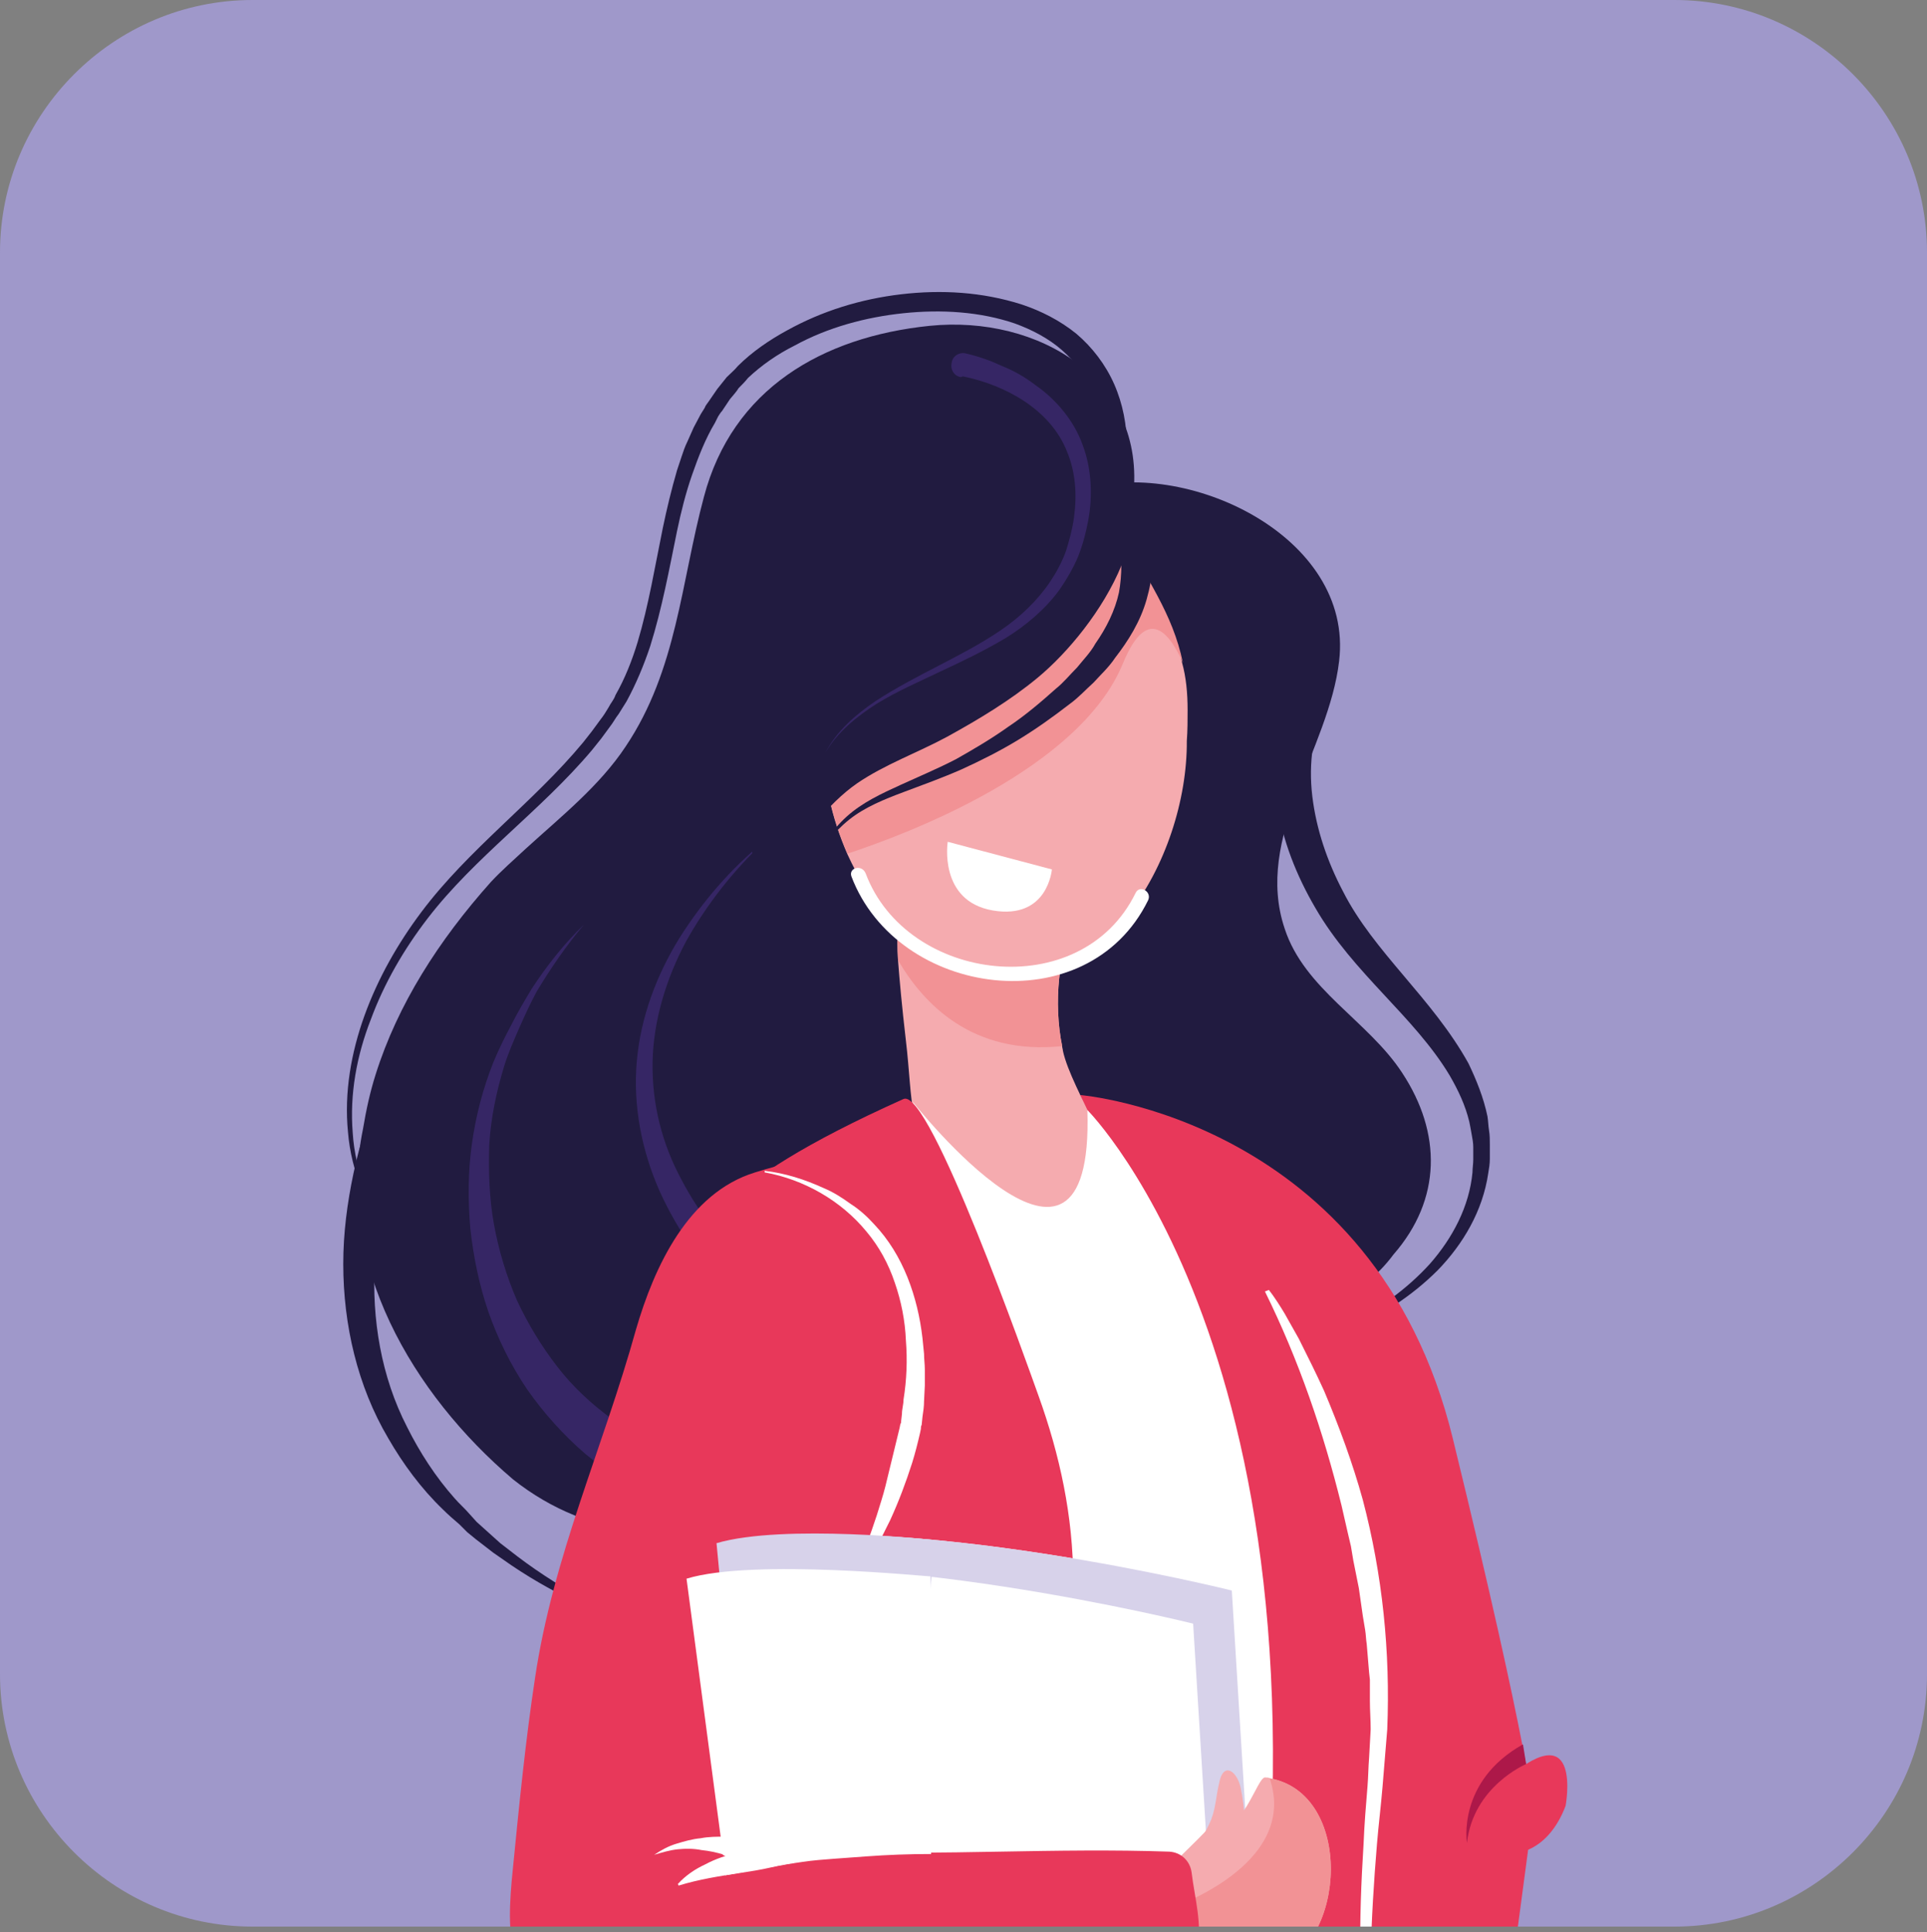 <?xml version="1.0" encoding="utf-8"?>
<!-- Generator: Adobe Illustrator 24.0.3, SVG Export Plug-In . SVG Version: 6.00 Build 0)  -->
<svg version="1.1" xmlns="http://www.w3.org/2000/svg" xmlns:xlink="http://www.w3.org/1999/xlink" x="0px" y="0px"
	 viewBox="0 0 244.2 244.9" style="enable-background:new 0 0 244.2 244.9;" xml:space="preserve">
<rect x="0" y="0" width="244.2" height="244.9" fill="#808080" stroke="none"/>
<style type="text/css">
	.st0{display:none;}
	.st1{display:inline;}
	.st2{clip-path:url(#SVGID_2_);}
	.st3{fill:url(#SVGID_5_);}
	.st4{fill:#FFFFFF;}
	.st5{clip-path:url(#SVGID_7_);}
	.st6{fill:url(#SVGID_10_);}
	.st7{fill:#564596;}
	.st8{fill:#6F65AB;}
	.st9{fill:#4C3B8F;}
	.st10{fill:#E7E3F2;}
	.st11{fill:#E4E4E3;}
	.st12{fill:#E72559;}
	.st13{fill:#061D28;}
	.st14{fill:#FFFFFF;stroke:#9E9E9E;stroke-width:0.5;stroke-miterlimit:10;}
	.st15{fill:none;stroke:#1B81C4;stroke-width:3;stroke-miterlimit:10;}
	.st16{fill:#1B81C4;}
	.st17{fill:none;stroke:#1B81C4;stroke-miterlimit:10;}
	.st18{fill:#1B81C4;stroke:#1B81C4;stroke-miterlimit:10;}
	.st19{fill:none;stroke:#FFFFFF;stroke-width:0.879;stroke-miterlimit:10;}
	.st20{fill:none;stroke:#1B81C4;stroke-width:0.938;stroke-miterlimit:10;}
	.st21{fill:none;stroke:#1B81C4;stroke-width:0.782;stroke-miterlimit:10;}
	.st22{opacity:0.25;fill:#1B81C4;}
	.st23{fill:none;stroke:#061D28;stroke-width:0.788;stroke-miterlimit:10;}
	.st24{fill:none;stroke:#FFFFFF;stroke-width:2;stroke-miterlimit:10;}
	.st25{opacity:0.89;fill:#061D28;}
	.st26{fill:none;stroke:#000000;stroke-miterlimit:10;}
	.st27{clip-path:url(#SVGID_12_);}
	.st28{fill:none;stroke:#C4C4C4;stroke-width:0.909;stroke-miterlimit:10;}
	.st29{fill:#78549E;}
	.st30{fill:#E55264;}
	.st31{fill:#EB583F;}
	.st32{fill:#078ACC;}
	.st33{fill:#E8385A;}
	.st34{fill:#D5D0E9;}
	.st35{fill:#2D2764;}
	.st36{fill:#211B40;}
	.st37{fill:#362665;}
	.st38{fill:#32BAD2;}
	.st39{fill:#11878D;}
	.st40{fill:#F5AAAE;}
	.st41{fill:#F18F94;}
	.st42{fill:#44348B;}
	.st43{fill:#532A85;}
	.st44{fill:#FCCA25;}
	.st45{fill:#F7A715;}
	.st46{fill:url(#SVGID_15_);}
	.st47{fill:#EAE5F4;}
	.st48{fill:#315AA6;}
	.st49{fill:#FFFEFE;}
	.st50{fill:#4474B9;}
	.st51{fill:#F7B8A4;}
	.st52{fill:#736CB0;}
	.st53{fill:#44358C;}
	.st54{fill:#F3998E;}
	.st55{fill:#E1D7EC;}
	.st56{fill:#3E2256;}
	.st57{fill:#FDCB24;}
	.st58{fill:#FBBA10;}
	.st59{fill:#F5ABAF;}
	.st60{fill:#F29295;}
	.st61{fill:#9173B1;}
	.st62{fill:#241F3F;}
	.st63{fill:#ACA8D4;}
	.st64{fill:#4E4B69;}
	.st65{fill:url(#SVGID_16_);}
	.st66{fill:#BCE0E0;}
	.st67{fill:#4D3B90;}
	.st68{fill:#614D9B;}
	.st69{fill:#7E6EB0;}
	.st70{fill:#BD2851;}
	.st71{fill:#E0F1F2;}
	.st72{fill:#EF8D21;}
	.st73{fill:#9F98CA;}
	.st74{fill:url(#SVGID_17_);}
	.st75{fill:#2F2764;}
	.st76{fill:#282556;}
	.st77{fill:#D6D2EA;}
	.st78{fill:#E8395A;}
	.st79{fill:#FBC923;}
	.st80{fill:#42C0EF;}
	.st81{fill:#574D9B;}
	.st82{fill:#726BAE;}
	.st83{fill:#54519E;}
	.st84{fill:#F8E221;}
	.st85{fill:#574595;}
	.st86{fill:#6BC6DF;}
	.st87{fill:#BB2851;}
	.st88{fill:#F7A516;}
	.st89{fill:#2FBAD0;}
	.st90{fill:#40C0EE;}
	.st91{fill:#AC1849;}
	.st92{fill:#13A3D7;}
	.st93{fill:#5B57A2;}
	.st94{fill:#2A2F72;}
	.st95{fill:#4C55A1;}
	.st96{fill:#231F3E;}
	.st97{fill:#F29195;}
	.st98{fill:#514C67;}
	.st99{fill:#45338A;}
	.st100{fill:#362564;}
	.st101{fill:#ECF2FB;}
	.st102{fill:#AB9BCB;}
	.st103{fill:#DBCBE5;}
	.st104{fill:#522C86;}
	.st105{fill:#3B66AF;}
	.st106{fill:#60519D;}
	.st107{fill:none;stroke:#78549E;stroke-width:5;stroke-miterlimit:10;}
	.st108{fill:#F18A7E;}
	.st109{clip-path:url(#SVGID_19_);}
	.st110{fill:#FAB722;}
	.st111{fill:#47509E;}
	.st112{fill:#3B76BB;}
	.st113{fill:#223973;}
	.st114{fill:#B3573D;}
	.st115{fill:#94412C;}
	.st116{fill:#E84531;}
	.st117{fill:#372D5E;}
	.st118{fill:#2DB1E7;}
	.st119{clip-path:url(#SVGID_21_);}
	.st120{fill:#0B6A9C;}
	.st121{fill:#AD1849;}
	.st122{fill:#524C66;}
	.st123{fill:#3977BC;}
	.st124{fill:#55519E;}
	.st125{clip-path:url(#SVGID_23_);}
	.st126{fill:#232D5C;}
	.st127{fill:#2F3C82;}
	.st128{fill:#45338B;}
	.st129{fill:#D7D2EA;}
	.st130{fill:url(#SVGID_24_);}
	.st131{fill:#736DB0;}
	.st132{clip-path:url(#SVGID_26_);}
	.st133{clip-path:url(#SVGID_28_);}
	.st134{clip-path:url(#SVGID_30_);}
	.st135{clip-path:url(#SVGID_32_);}
	.st136{clip-path:url(#SVGID_34_);}
	.st137{clip-path:url(#SVGID_36_);}
	.st138{fill:none;}
	.st139{clip-path:url(#SVGID_38_);}
	.st140{clip-path:url(#SVGID_40_);}
	.st141{clip-path:url(#SVGID_42_);}
	.st142{fill:url(#SVGID_43_);}
	.st143{clip-path:url(#SVGID_45_);}
	.st144{clip-path:url(#SVGID_47_);}
	.st145{clip-path:url(#SVGID_49_);}
	.st146{clip-path:url(#SVGID_51_);}
	.st147{fill:url(#SVGID_52_);}
	.st148{clip-path:url(#SVGID_54_);}
	.st149{fill:none;stroke:#78549E;stroke-miterlimit:10;}
	.st150{fill:url(#SVGID_57_);}
	.st151{clip-path:url(#SVGID_59_);}
	.st152{fill:url(#SVGID_60_);}
	.st153{clip-path:url(#SVGID_62_);}
	.st154{fill:url(#SVGID_63_);}
	.st155{clip-path:url(#SVGID_65_);}
	.st156{fill:#C7C6C6;}
	.st157{fill:none;stroke:#FFFFFF;stroke-width:3;stroke-miterlimit:10;}
	.st158{fill:url(#SVGID_66_);}
	.st159{clip-path:url(#SVGID_68_);}
	.st160{fill:url(#SVGID_69_);}
	.st161{clip-path:url(#SVGID_71_);}
	.st162{fill:url(#SVGID_72_);}
	.st163{clip-path:url(#SVGID_74_);}
	.st164{fill:url(#SVGID_75_);}
	.st165{clip-path:url(#SVGID_77_);}
	.st166{fill:none;stroke:#D8D8D8;stroke-miterlimit:10;}
	.st167{fill:none;stroke:#78549E;stroke-width:1.4;stroke-miterlimit:10;}
	.st168{fill:#FFFFFF;stroke:#D8D8D8;stroke-miterlimit:10;}
	.st169{fill-rule:evenodd;clip-rule:evenodd;fill:#78549E;}
	.st170{clip-path:url(#SVGID_79_);}
	.st171{clip-path:url(#SVGID_81_);}
</style>
<g id="people_layer_2">
</g>
<g id="People_layer_1" class="st0">
</g>
<g id="Main_design">
	<g>
		<path class="st73" d="M212.2,244.2H32c-17.6,0-32-14.4-32-32V32C0,14.4,14.4,0,32,0h180.2c17.6,0,32,14.4,32,32v180.2
			C244.2,229.8,229.8,244.2,212.2,244.2z"/>
		<g>
			<defs>
				<rect id="SVGID_78_" x="7.8" y="9.6" width="234.6" height="234.6"/>
			</defs>
			<clipPath id="SVGID_2_">
				<use xlink:href="#SVGID_78_"  style="overflow:visible;"/>
			</clipPath>
			<g class="st2">
				<path class="st36" d="M48.4,137.5c-0.5,1-0.8,1.9-1.2,2.8c-0.3,0.9-0.7,1.8-0.9,2.8c-0.6,1.8-1.1,3.7-1.5,5.6
					c-0.8,3.8-1.3,7.6-1.3,11.5c0,7.7,1.8,15.5,5.7,22.1c1.9,3.3,4.2,6.4,6.9,9c0.7,0.7,1.4,1.3,2.1,1.9l1,1l1.1,0.9l2.2,1.7
					l2.3,1.6c6.2,4.2,13.1,7.1,20.2,9.4c-6.9-2.7-13.6-6.1-19.4-10.5l-2.2-1.7l-2-1.8l-1-0.9l-0.9-1c-0.6-0.7-1.3-1.3-1.9-2
					c-2.4-2.7-4.4-5.8-6-9c-3.3-6.4-4.5-13.7-4.1-20.8c0.2-3.6,0.8-7.1,1.8-10.5c0.5-1.7,1-3.4,1.7-5.1c0.3-0.8,0.6-1.6,1-2.5
					c0.3-0.8,0.7-1.6,1.1-2.3L48.4,137.5z"/>
				<path class="st36" d="M163.3,87.1c-1.8,4.7-2.2,9.8-1.5,14.6c0.7,4.8,2.5,9.3,4.9,13.4c4.8,8.3,12.5,13.7,17,21.2
					c1.1,1.9,2,3.8,2.5,5.9c0.1,0.5,0.2,1,0.3,1.6c0.1,0.5,0.2,1.1,0.2,1.6l0,1.6c0,0.5-0.1,1.1-0.1,1.6c-0.4,4.3-2.5,8.3-5.4,11.6
					c-3,3.3-6.7,5.9-10.7,7.9c-4,2-8.3,3.5-12.7,4.5c4.4-0.8,8.8-2.1,13-4c4.2-1.8,8.1-4.3,11.4-7.6c3.2-3.3,5.7-7.5,6.4-12.3
					c0.1-0.6,0.2-1.2,0.2-1.8l0-1.8c0-0.6,0-1.2-0.1-1.8c-0.1-0.6-0.1-1.2-0.2-1.8c-0.5-2.4-1.4-4.6-2.4-6.7
					c-4.6-8.3-12-14.1-15.9-21.8c-2-3.8-3.4-7.9-3.9-12.1c-0.5-4.2,0.1-8.3,1.8-12c0.6-1.3,0-2.8-1.3-3.4c-1.3-0.6-2.8,0-3.4,1.3
					C163.3,87,163.3,87.1,163.3,87.1L163.3,87.1z"/>
				<path class="st36" d="M122.3,88.3c4-3.7,9.2-5.7,12.9-10c3.8-4.4,7.7-9.4,8.4-15.3c1.7-14.9-12-23.1-25.8-21.7
					c-13.6,1.4-25,8-28.6,21.7c-2.9,10.8-3.4,21.9-9.9,31.6c-3.3,5-8.2,8.9-12.7,13c-1.5,1.4-3,2.7-4.4,4.2
					c-6.6,7.4-11.8,15.5-14.6,24.4c-0.7,2.2-1.2,4.5-1.6,6.9c-3.5,17,6.3,33.6,19,44.4c9.8,7.8,22.5,8.8,32.3,2.9
					c16.7-10.8,15.7-31.4,21.1-47.5c0.9-3,1.9-5.9,2.8-8.7c0.3-2.1,0.4-4.1,0.3-6.2c-0.5-11.1-6.5-21.6-3.1-32.9
					C119.3,91.8,121.2,90.2,122.3,88.3z"/>
				<path class="st36" d="M117.9,140.3l2.7-8.7l0.1-0.2l0-0.2c0.3-2.1,0.4-4.2,0.3-6.3c-0.1-2.1-0.4-4.2-0.8-6.1
					c-0.7-4-1.8-7.8-2.6-11.6c-0.8-3.8-1.2-7.5-0.8-11.2c0.1-0.9,0.2-1.8,0.5-2.7c0.2-0.9,0.4-1.7,0.8-2.5c0.4-0.8,0.8-1.5,1.4-2.3
					c0.5-0.8,1.2-1.6,1.8-2.6l-0.3,0.4c3.3-3.2,8.1-5.2,11.9-9.1c1-1,1.7-2,2.5-2.9c0.8-1,1.6-2,2.3-3c1.5-2.1,2.8-4.4,3.8-6.9
					c0.5-1.2,0.8-2.6,1-3.9c0.1-0.7,0.1-1.3,0.2-2c0-0.7,0.1-1.3,0.1-2c0-2.6-0.5-5.3-1.6-7.8c-1.1-2.5-2.8-4.7-4.8-6.4
					c-2.1-1.7-4.5-2.9-6.9-3.7c-5-1.6-10.2-1.9-15.3-1.3c-5.1,0.6-10,2.1-14.5,4.6c-2.2,1.2-4.4,2.7-6.2,4.5
					c-0.4,0.5-0.9,0.9-1.4,1.4c-0.4,0.5-0.8,1-1.2,1.5l-1.1,1.6c-0.2,0.3-0.4,0.5-0.5,0.8l-0.5,0.8c-0.3,0.6-0.6,1.1-0.9,1.7
					l-0.8,1.8c-0.3,0.6-0.5,1.2-0.7,1.8c-0.2,0.6-0.4,1.2-0.6,1.8c-0.7,2.4-1.3,4.9-1.8,7.3c-1,4.9-1.8,9.8-3.2,14.5
					c-0.7,2.3-1.6,4.6-2.8,6.7c-0.2,0.6-0.6,1-0.9,1.6c-0.3,0.5-0.6,1-1,1.5l-1.1,1.5l-1.1,1.4c-6.3,7.6-14.5,13.5-20.5,21.5
					c-3,4-5.5,8.4-7.2,13.1c-1.7,4.7-2.6,9.8-2.1,14.8c0.4,5,2.5,9.8,5.3,13.9c2.8,4.1,6.3,7.8,10,11.1l0,0c1.6,1.9,3,4,4,6.3
					c1,2.3,1.6,4.8,1.7,7.3c-0.1-2.5-0.7-5-1.6-7.3c-1-2.3-2.4-4.4-4-6.4l0,0l0,0c-3.7-3.3-7.1-7-9.8-11.1c-2.7-4.1-4.7-8.8-5-13.7
					c-0.4-4.9,0.5-9.8,2.3-14.4c1.7-4.6,4.2-8.9,7.2-12.8c6-7.8,14.3-13.6,20.8-21.3l1.2-1.5l1.1-1.5c0.4-0.5,0.7-1.1,1.1-1.6
					c0.3-0.5,0.7-1.1,1-1.6c1.2-2.2,2.2-4.6,3-7c1.5-4.8,2.4-9.7,3.4-14.6c0.5-2.4,1.1-4.8,1.9-7.1c0.8-2.3,1.7-4.6,2.9-6.6l0.4-0.8
					c0.2-0.3,0.3-0.5,0.5-0.7l1-1.5c0.4-0.5,0.8-0.9,1.1-1.4c0.4-0.4,0.8-0.8,1.2-1.3c1.7-1.6,3.7-3,5.9-4.1c4.2-2.3,9-3.6,13.8-4.1
					c4.8-0.5,9.7-0.2,14.1,1.3c2.2,0.8,4.3,1.9,6,3.4c1.7,1.5,3.1,3.3,4,5.4c0.9,2.1,1.3,4.4,1.3,6.7c0,0.6,0,1.2-0.1,1.8
					c0,0.6-0.1,1.2-0.2,1.7c-0.2,1.1-0.5,2.2-0.9,3.3c-0.8,2.1-2,4.2-3.5,6.1c-0.7,1-1.5,1.9-2.2,2.8c-0.8,0.9-1.6,1.9-2.4,2.7
					c-3.2,3.3-7.9,5.2-11.9,8.8l-0.2,0.2l-0.1,0.3c-0.8,1.4-2.3,3-3.3,5c-0.5,1-0.8,2.1-1.1,3.1c-0.3,1-0.4,2.1-0.6,3.1
					c-0.5,4.2-0.1,8.4,0.7,12.4c0.8,4,1.8,7.8,2.4,11.6c0.3,1.9,0.5,3.8,0.6,5.6c0.1,1.8-0.1,3.7-0.3,5.6l0.1-0.4l-2.8,8.7
					L117.9,140.3z"/>
				<path class="st37" d="M96.8,106.7c-4.2,3.4-7.8,7.6-10.7,12.2c-2.9,4.7-4.9,10-5.4,15.6c-0.5,5.6,0.6,11.3,2.9,16.5
					c2.3,5.1,5.7,9.8,9.5,13.8c0.8,0.8,2.1,0.9,2.9,0.1c0.8-0.8,0.9-2.1,0.1-2.9c0,0-0.1-0.1-0.1-0.1c-3.8-3.6-7.2-7.7-9.6-12.3
					c-2.5-4.6-3.8-9.7-3.7-15c0.1-5.2,1.7-10.5,4.2-15.2C89.5,114.7,92.9,110.4,96.8,106.7z"/>
				<path class="st37" d="M74,117.2c-2.5,2.4-4.7,5.2-6.6,8.1c-0.9,1.5-1.8,3-2.6,4.6c-0.8,1.5-1.6,3.1-2.3,4.8
					c-1.3,3.3-2.2,6.7-2.7,10.3c-0.5,3.5-0.5,7.1-0.2,10.7c0.4,3.6,1.1,7.1,2.3,10.6c1.2,3.4,2.8,6.7,4.9,9.8c2.1,3,4.6,5.8,7.4,8.2
					c2.9,2.4,6.1,4.4,9.6,5.8c1.6,0.7,3.4,0,4.1-1.6c0.7-1.6,0-3.4-1.6-4.1c-0.1,0-0.1-0.1-0.2-0.1l0,0c-3-1-5.9-2.5-8.5-4.4
					c-2.6-1.9-5-4.1-7-6.7c-2-2.6-3.7-5.4-5.1-8.4c-1.3-3-2.3-6.3-2.9-9.6c-0.6-3.3-0.7-6.7-0.6-10.1c0.2-3.4,0.9-6.7,1.9-10
					c0.5-1.6,1.2-3.2,1.9-4.8c0.7-1.6,1.4-3.1,2.2-4.6C69.8,122.7,71.8,119.8,74,117.2z"/>
				<path class="st36" d="M137,62.1c13.1-4.2,34.6,5.8,32.7,21.7c-1.3,11.2-10.8,22.3-6.9,33.9c2.5,7.7,10.6,11.7,14.9,18.3
					c5,7.6,5,16-1.1,23c-8.8,11.8-21.6,3.9-29.1-2.5c-1.3-0.9-2.7-1.7-4-2.3c-7.5-3.4-15.2-10-17.6-18c-2.9-9.5-0.9-17.9,1.2-27.2
					C129.4,99.2,131.1,87.8,137,62.1z"/>
				<path class="st33" d="M193.7,320.4c-0.1,0.6-0.2,1.2-0.3,1.8c-0.1,0.6-0.3,1.2-0.5,1.7c-3.2,10.1-13.8,15.3-24.2,15.5
					c-3.2,0.1-6.4-0.3-9.4-1.2c-9.2-2.8-13.8-10.7-16.3-19.6c0,0,0,0,0,0c-1.6-5.7-2.3-11.7-2.9-17c0-0.4-0.1-0.8-0.1-1.1
					c-0.6-5.9-0.8-11.8-0.7-17.7c0-2.1,0-4.2,0.1-6.2c0-0.3,0-0.6,0-0.9c0-1.2,0.1-2.3,0.1-3.4c0-0.4,0-0.8,0-1.2
					c0.2-5.6,0.3-11.2,0.3-16.8c0-2.3,0-4.6-0.1-6.9c-0.2-4.4,0-8.7,0.3-12.9c0-0.9,0.1-1.7,0.2-2.6c0.5-5.6,1.3-11.3,2-17.1
					c1.4-11.4,1.4-22.7,2.5-34.2c0.2-2.5-5.7-4.1-7.4-24.4c-0.2-1.8-0.3-3.8-0.3-6c0-0.3,0-0.6,0-0.9c0,0,0,0,0,0
					c-0.1-2.5-0.1-5.2,0-8.2c0.3,0.5,0.6,1,1,1.5c0.3,0.4,0.8,0.8,1.2,1.2h0c0.1,0.1,0.2,0.2,0.4,0.3h0c0.7,0.6,1.5,1.1,2.4,1.6
					c4.2,2.4,9.2,3.5,9.2,3.5s1.3,3.8,3.4,9.5v0c4.3,11.6,11.8,31.2,18.2,43.6c0,0,0,0,0,0c0.5,1,1,1.9,1.5,2.7
					c0.4,0.7,0.8,1.4,1.2,2.1v0c2.1,3.5,4.1,5.8,5.5,6.2c0,1.1-4,18.3-6.2,28.3c-0.1,0.5-0.2,1-0.3,1.5c0,0,0,0,0,0
					c-0.6,3-1.1,5.1-1.1,5.5c-0.1,3,0,5.9,0.4,8.9c0.2,1.7,0.5,3.4,0.9,5.1c0,0,0,0,0,0.1c1.8,7.6,5.1,14.8,9.3,21.2
					c1.8,2.7,3.5,5.5,4.9,8.4c0.3,0.6,0.5,1.1,0.8,1.7c0.1,0.3,0.3,0.6,0.4,1c0.2,0.4,0.3,0.7,0.5,1.1
					C193.8,303.7,195.2,311.7,193.7,320.4z"/>
				<path class="st33" d="M190.3,259.6c0,0-16.7,1.4-23.6-30.1c-6.9-31.6-29.8-90.7-29.8-90.7s37.3,3,47.2,43.5
					c9.9,40.5,10.2,47.3,10.2,47.3"/>
				<g>
					<path class="st121" d="M193.7,320.4c-0.1,0.6-0.2,1.2-0.3,1.8c-0.1,0.6-0.3,1.2-0.5,1.7c-3.2,10.1-13.8,15.3-24.2,15.5
						c-3.2,0.1-6.4-0.3-9.4-1.2c-9.2-2.8-13.8-10.7-16.3-19.6c0,0,0,0,0,0c-1.6-5.7-2.3-11.7-2.9-17c0-0.4-0.1-0.8-0.1-1.1
						c-0.6-5.9-0.8-11.8-0.7-17.7c0-2.1,0-4.2,0.1-6.2c0.1-0.3,0.2-0.6,0.4-0.9c0.6-1.4,1.1-2.7,1.5-3.8c0.8-1.9,1.2-3.2,1.3-3.5
						c0.1-1.1,6.1-13.6,9.4-20.3c1.2-2.3,2-3.9,2.1-4.1c0.3-0.4,3.6,0.1,6.4,0.7c0.7,0.1,1.3,0.3,1.9,0.4c0,0,0.1,0,0.1,0
						c1.1,0.2,1.8,0.4,1.8,0.4s-0.3,1.1-0.6,3c-0.8,3.8-2,11-2.4,19v0c-0.4,11,0.9,23.6,7.6,31.1c8,8.9,15.1,3.5,19.8-2.9
						c0.2-0.3,0.4-0.6,0.6-0.9c0.2-0.3,0.4-0.6,0.6-1c0.1,0.3,0.3,0.6,0.4,1c0.2,0.4,0.3,0.7,0.5,1.1
						C193.8,303.7,195.2,311.7,193.7,320.4z"/>
				</g>
				<path class="st59" d="M140.9,152.4c-3.1,8.7-16.8,2.7-20.7-1.8c-5.2-6-4.5-11.2-5.4-18.7c-0.5-4.3-0.8-7.6-1-10.2
					c-0.7-13.1,3.8-6.1,22.6-5.6c-2.3,4.5-2.9,11.1-1.8,16.5c0,0.2,0.1,0.4,0.1,0.6C135.8,138.3,142.6,147.6,140.9,152.4z"/>
				<path class="st60" d="M134.6,132.6c-11.4,1.2-17.6-5.4-20.8-10.9c-0.7-13.1,3.8-6.1,22.6-5.6
					C134.1,120.6,133.5,127.2,134.6,132.6z"/>
				<path class="st59" d="M150.5,90c0,1.2,0,2.6-0.1,3.9c0.1,14.9-11,34.5-27.6,28.8c-1.4-0.3-2.7-0.8-4-1.4
					c-3.9-1.8-7.2-4.7-9.1-8.8c-0.9-1.3-1.6-2.7-2.3-4.2c-1-2.3-1.8-4.7-2.3-7.1c-0.6-2.9-0.6-5.6,0.4-8.2c2.1-5.5,8.6-11,22.7-18.8
					c3.9-2.2,8.4-4.6,13.6-7.2c3.4,6.4,6.7,10.7,8,17C150.3,85.8,150.5,87.8,150.5,90z"/>
				<path class="st4" d="M115.7,139.7c0,0,23,29.2,22.1,1c0,0,33.9,33.8,20.3,121.5c-0.8,5.5-4.6,10.1-9.8,11.9
					c-4.9,1.7-12,2.7-22,1L115.7,139.7z"/>
				<path class="st33" d="M138.6,299.1c-0.6,8.1-4.9,16-8.6,23c-7.1,13.6-18.6,22.7-34.4,22.8c-8.6,0-17.6-0.3-23.7-7.1
					c-5.3-5.8-8-14.8-8.8-22.5c-1.3-12.9,1.6-27.3,6.9-39.1c1.1-2.6,2.3-5.1,3.5-7.6c2.1-4.5,4.1-9,5.7-13.6c0.6-1.6,1.1-3.3,1.5-5
					c1.3-5.2,2.1-10.5,3.5-15.6c3.9-14.4,3.6-59.4,4.3-74.1c0.2-3.8,0.8-9.7,26-21c3.3-1.5,15.8,34,17.1,37.6
					c2.7,7.5,4.4,15.3,4.4,23.4c0,14.2,0.7,28.5-0.6,42.7c-1.2,12.8-1.5,24.9,0.8,37.5C137.3,286.2,139.1,293,138.6,299.1z"/>
				<path class="st121" d="M113.7,256c-12.7,17.7-32,14.7-40.2,12.4c2.1-4.5,4.1-9,5.7-13.6c0.6-1.6,1.1-3.3,1.5-5
					C97.6,241.8,124.5,241,113.7,256z"/>
				<path class="st60" d="M149.9,84c-2.1-4.7-4.8-6.7-7.6,0.1c-5.5,13.4-27.3,21.6-34.9,24.1c-1-2.3-1.8-4.7-2.3-7.1
					c-0.6-2.9-0.6-5.6,0.4-8.2l15.9-7.9l6.8-11c3.9-2.2,8.4-4.6,13.6-7.2C145.3,73.4,148.6,77.7,149.9,84z"/>
				<path class="st36" d="M98.5,126.3c-4.9-8.5,2.9-22,10.1-27c3.5-2.4,7.7-3.9,11.4-5.9c4-2.2,8-4.6,11.5-7.5
					c7.6-6.3,17.9-21.5,8.5-30.6c-8.6-8.2-24.4,3.9-30.8,9.9c-5.7,5.3-10.8,12-13.8,19.2C92.3,91.9,93.6,98.8,98.5,126.3z"/>
				<g>
					<path class="st4" d="M107.9,111.1c5.8,15.3,29.9,18.7,37.6,3c0.5-1.1-1.1-2-1.6-0.9c-6.9,14.1-29,11.4-34.2-2.5
						C109.2,109.5,107.5,110,107.9,111.1L107.9,111.1z"/>
				</g>
				<path class="st4" d="M157.8,229.2l-1.7-27.6c0,0-42.1-10.5-65.3-6c0,0,10.1,53.7,1.2,87.5c0,0,48.2,0.8,57.1-6
					C149,277.1,156.9,243,157.8,229.2z"/>
				<path class="st129" d="M157.8,229.2l-1.7-27.6c0,0-42.1-10.5-65.3-6c0,0,10.1,53.7,1.2,87.5c0,0,48.2,0.8,57.1-6
					C149,277.1,156.9,243,157.8,229.2z"/>
				<path class="st4" d="M152.9,233.4l-1.7-27.6c0,0-42.1-10.5-65.3-6c0,0,10.1,53.7,1.2,87.5c0,0,48.2,0.8,57.1-6
					C144.2,281.4,152.1,247.3,152.9,233.4z"/>
				<path class="st59" d="M161.4,249.6c-4.1,1.4-10.6-1-13.6-4c-0.3-0.3-0.6-0.7-0.9-1c-3.7-4.4,0.2-6.6,5.9-12.5
					c4.7,1.2,6.5-7.2,7.6-6.8c0.2,0,0.4,0,0.5,0.1C171.5,227.3,170.8,246.3,161.4,249.6z"/>
				<path class="st60" d="M161.4,249.6c-4.1,1.4-10.6-1-13.6-4c-0.3-0.3-0.6-0.7-0.9-1c0.1-0.9,0.4-1.9,1.1-2.6
					c0,0,16.7-5.4,12.9-16.6C171.5,227.3,170.8,246.3,161.4,249.6z"/>
				<path class="st59" d="M151.1,234.8c0.9-1.4,1.8-2.7,2.4-4.2c0.6-1.6,0.6-3,1-4.6c0.5-2.7,2.2-1.6,2.7,0.5
					c0.3,1.4,0.5,2.9,0.5,4.4C157.7,231.8,157.2,235,151.1,234.8z"/>
				<path class="st33" d="M115.7,141.9c-5.9,4-13.4,4.6-20,6.7c-8.5,2.6-12.8,12-15.1,19.9c-4.2,15.1-10.5,28.7-12.8,44.2
					c-1.2,7.9-2,16-2.8,24.1c-0.9,8.8-0.8,14.7,7.3,19.8c9,5.6,19.8,4.2,29.9,3.3c10.9-1,21.7-2.5,32.4-4.2c6.1-1,15.4-1.1,17.1-8.6
					c0.7-3.1-0.3-6.5-0.7-9.8c-0.2-1.4-1.3-2.5-2.8-2.6c-14.3-0.5-28.8,0.5-43.1,0c-0.7-13.9,4.2-26.1,5.3-39.7
					c1-11.6,1.9-26.3-3.7-36.8c-1.9-3.6-5-5.1-1.7-8.6C106.6,147.9,111,145.2,115.7,141.9z"/>
				<path class="st4" d="M133.3,110.2l-13.2-3.5c0,0-1.2,7.5,5.7,8.7C132.8,116.6,133.3,110.2,133.3,110.2z"/>
				<g>
					<path class="st4" d="M96.9,148.6c5,0.9,9.7,3.6,12.9,7.5c1.6,1.9,2.8,4.1,3.6,6.5c0.8,2.3,1.3,4.8,1.4,7.3
						c0.2,2.5,0.1,5-0.3,7.5c0,0.6-0.2,1.2-0.2,1.8l-0.1,0.9c0,0.1,0,0.3-0.1,0.4L114,181c-0.3,1.2-0.6,2.5-0.9,3.7
						c-0.3,1.2-0.6,2.5-0.9,3.7c-0.3,1.2-0.7,2.4-1.1,3.7c-0.8,2.4-1.6,4.8-2.9,7l0.2,0.2c1-0.9,1.8-1.9,2.5-3.1
						c0.4-0.6,0.7-1.1,1-1.7c0.3-0.6,0.6-1.2,0.9-1.8c1.1-2.4,2-4.8,2.8-7.3c0.4-1.3,0.7-2.5,1-3.8l0.1-0.5c0-0.2,0-0.3,0.1-0.5
						l0.1-1c0.1-0.7,0.2-1.3,0.2-2l0.1-2l0-2c0-0.7-0.1-1.3-0.1-2l-0.1-1l-0.1-1c-0.3-2.6-0.9-5.2-1.9-7.7c-1-2.5-2.4-4.8-4.2-6.7
						c-0.9-1-1.9-1.9-3-2.6c-1.1-0.8-2.2-1.5-3.4-2c-2.4-1.1-4.9-1.9-7.5-2.2L96.9,148.6z"/>
				</g>
				<path class="st37" d="M122,47.7c5.4,1.1,11.1,4.2,13.2,9.5c1.1,2.6,1.3,5.5,0.9,8.4c-0.2,1.5-0.6,2.9-1,4.2
					c-0.5,1.4-1.2,2.7-2,3.9c-1.6,2.4-3.8,4.5-6.3,6.2c-2.5,1.7-5.2,3.1-7.9,4.5c-2.7,1.4-5.4,2.8-8,4.5c-2.5,1.7-4.9,3.8-6.3,6.5
					c1.5-2.6,4-4.6,6.5-6.2c2.6-1.6,5.4-2.8,8.1-4.1c2.8-1.3,5.5-2.6,8.2-4.2c2.6-1.6,5.1-3.7,6.9-6.2c0.9-1.3,1.7-2.7,2.3-4.1
					c0.6-1.5,1-3,1.3-4.6c0.3-1.6,0.4-3.2,0.3-4.8c-0.1-1.6-0.4-3.2-1-4.8c-1.1-3.1-3.4-5.8-6-7.6c-1.3-1-2.7-1.8-4.2-2.4
					c-1.5-0.7-2.9-1.2-4.6-1.6c-0.8-0.2-1.7,0.3-1.8,1.2c-0.2,0.8,0.3,1.7,1.2,1.8c0,0,0,0,0,0L122,47.7z"/>
				<path class="st36" d="M141.5,68.7c0,0,0.2,0.4,0.2,0.6c0.1,0.2,0.1,0.5,0.2,0.8c0.1,0.5,0.2,1.1,0.2,1.6c0,1.1-0.1,2.3-0.3,3.4
					c-0.5,2.3-1.6,4.5-3,6.5c-0.6,1.1-1.5,2-2.3,3c-0.9,0.9-1.7,1.9-2.7,2.7c-1.9,1.7-3.9,3.4-6,4.8c-2.1,1.5-4.3,2.8-6.6,4.1
					c-2.3,1.2-4.7,2.2-7.1,3.3c-2.4,1.1-4.8,2.2-6.8,4c-2,1.8-3.4,4.1-4.4,6.5c1.1-2.4,2.7-4.5,4.7-6.1c2-1.6,4.5-2.6,6.9-3.5
					c2.4-0.9,4.9-1.8,7.4-2.9c2.4-1.1,4.8-2.3,7.1-3.7c2.3-1.4,4.4-2.9,6.6-4.6c1.1-0.8,2-1.8,3-2.7c0.9-1,1.9-1.9,2.7-3.1
					c1.7-2.2,3.2-4.6,4-7.4c0.4-1.4,0.7-2.9,0.7-4.4c0-0.8,0-1.5-0.2-2.3c-0.1-0.4-0.1-0.8-0.2-1.2c-0.1-0.4-0.2-0.7-0.4-1.3
					l-0.1-0.3c-0.5-1.1-1.7-1.5-2.7-1.1c-1.1,0.5-1.5,1.7-1.1,2.7C141.3,68.4,141.4,68.6,141.5,68.7z"/>
				<path class="st129" d="M118.4,195.2c0,0-19.1-2.1-27.6,0.4l3.9,40.9l13.4-2.4l8.2-10.7L118.4,195.2z"/>
				<path class="st4" d="M87,200.1l4.3,32.5l0.3,2.5c0.7,0.4,1.4,0.8,2.1,1.1c-0.6,0.2-1.3,0.5-1.9,0.8l0.1,0.7l15.3-2.8l2.6-0.1
					l9.5-8.9l-1.4-26.1C118,199.9,95.5,197.5,87,200.1z"/>
				<g>
					<path class="st4" d="M160.3,163.7c4.3,8.7,7.4,17.8,9.7,27.1l0.8,3.5l0.4,1.7l0.3,1.8l0.7,3.5l0.5,3.5l0.3,1.8
						c0.1,0.6,0.1,1.2,0.2,1.8l0.3,3.6l0.1,0.9l0,0.9l0,1.8c0,1.2,0.1,2.4,0.1,3.6l-0.2,3.6c-0.1,1.2-0.1,2.4-0.2,3.6
						c-0.2,2.4-0.4,4.8-0.5,7.3c-0.3,4.8-0.5,9.7-0.4,14.5c0.1,4.9,0.4,9.7,1.4,14.5c0.5,2.4,1.3,4.7,2.3,6.9c1,2.2,2.2,4.3,3.5,6.4
						l0.2-0.1c-1.2-2.1-2.3-4.2-3.2-6.5c-0.9-2.2-1.5-4.5-2-6.9c-0.8-4.7-1-9.6-0.9-14.4c0.1-4.8,0.4-9.6,0.8-14.4
						c0.2-2.4,0.5-4.8,0.7-7.2c0.2-2.4,0.4-4.9,0.6-7.3c0.4-9.8-0.6-19.6-3.1-29.1c-1.3-4.7-3-9.3-4.9-13.8c-1-2.2-2.1-4.4-3.2-6.6
						l-0.9-1.6l-0.9-1.6c-0.6-1-1.3-2.1-2-3L160.3,163.7z"/>
				</g>
				<path class="st33" d="M198.4,228.9c0,0,2.2-11.7-7.4-3.5C181.4,233.5,194.1,240.2,198.4,228.9z"/>
				<path class="st121" d="M193.4,223.6c0,0-6.7,2.8-7.5,10c0,0-1.3-7.8,7.1-12.5L193.4,223.6z"/>
				<g>
					<path class="st4" d="M118,234.7c-2.7-0.4-5.4-0.6-8.2-0.7c-2.7-0.1-5.5-0.2-8.2-0.1c-1.4,0.1-2.8,0.1-4.1,0.2
						c-1.4,0.1-2.8,0.3-4.1,0.7c-1.4,0.4-2.7,0.8-4,1.5c-1.3,0.6-2.5,1.4-3.5,2.5l0.1,0.2c2.6-0.8,5.2-1.2,7.8-1.6
						c1.3-0.2,2.6-0.4,3.9-0.7c1.3-0.3,2.6-0.5,4-0.7c1.3-0.2,2.7-0.3,4-0.4c1.3-0.1,2.7-0.2,4.1-0.3c2.7-0.2,5.4-0.3,8.2-0.3
						L118,234.7z"/>
				</g>
				<g>
					<path class="st4" d="M95.3,233.1c-0.6-0.1-1.1-0.2-1.7-0.2c-0.5-0.1-1.1-0.1-1.6-0.1c-1.1,0-2.2,0-3.2,0.2
						c-1.1,0.1-2.1,0.4-3.1,0.7c-1,0.3-1.9,0.8-2.8,1.4c1-0.3,2-0.6,3-0.7c1-0.1,2-0.1,3,0.1c1,0.1,1.9,0.3,2.9,0.6
						c0.5,0.1,0.9,0.3,1.4,0.4c0.4,0.2,0.9,0.4,1.3,0.5L95.3,233.1z"/>
				</g>
			</g>
		</g>
	</g>
</g>
<g id="App-1">
</g>
<g id="App-2">
</g>
<g id="App-3">
</g>
<g id="App-4">
</g>
<g id="App-5">
</g>
<g id="Dashboard_-1">
</g>
<g id="Dashboard-2">
</g>
<g id="Dashboard-3">
</g>
<g id="Origin_logo">
</g>
<g id="advocacy">
</g>
<g id="branding">
</g>
<g id="Selling">
</g>
<g id="Benefits_header">
</g>
<g id="HR_tag">
</g>
<g id="Social_tag">
</g>
<g id="Mark_tag">
</g>
<g id="Sales_tag">
</g>
<g id="Layer_21">
</g>
<g id="Layer_22">
</g>
<g id="new_curve">
</g>
<g id="Layer_24">
</g>
<g id="Layer_26">
</g>
</svg>
